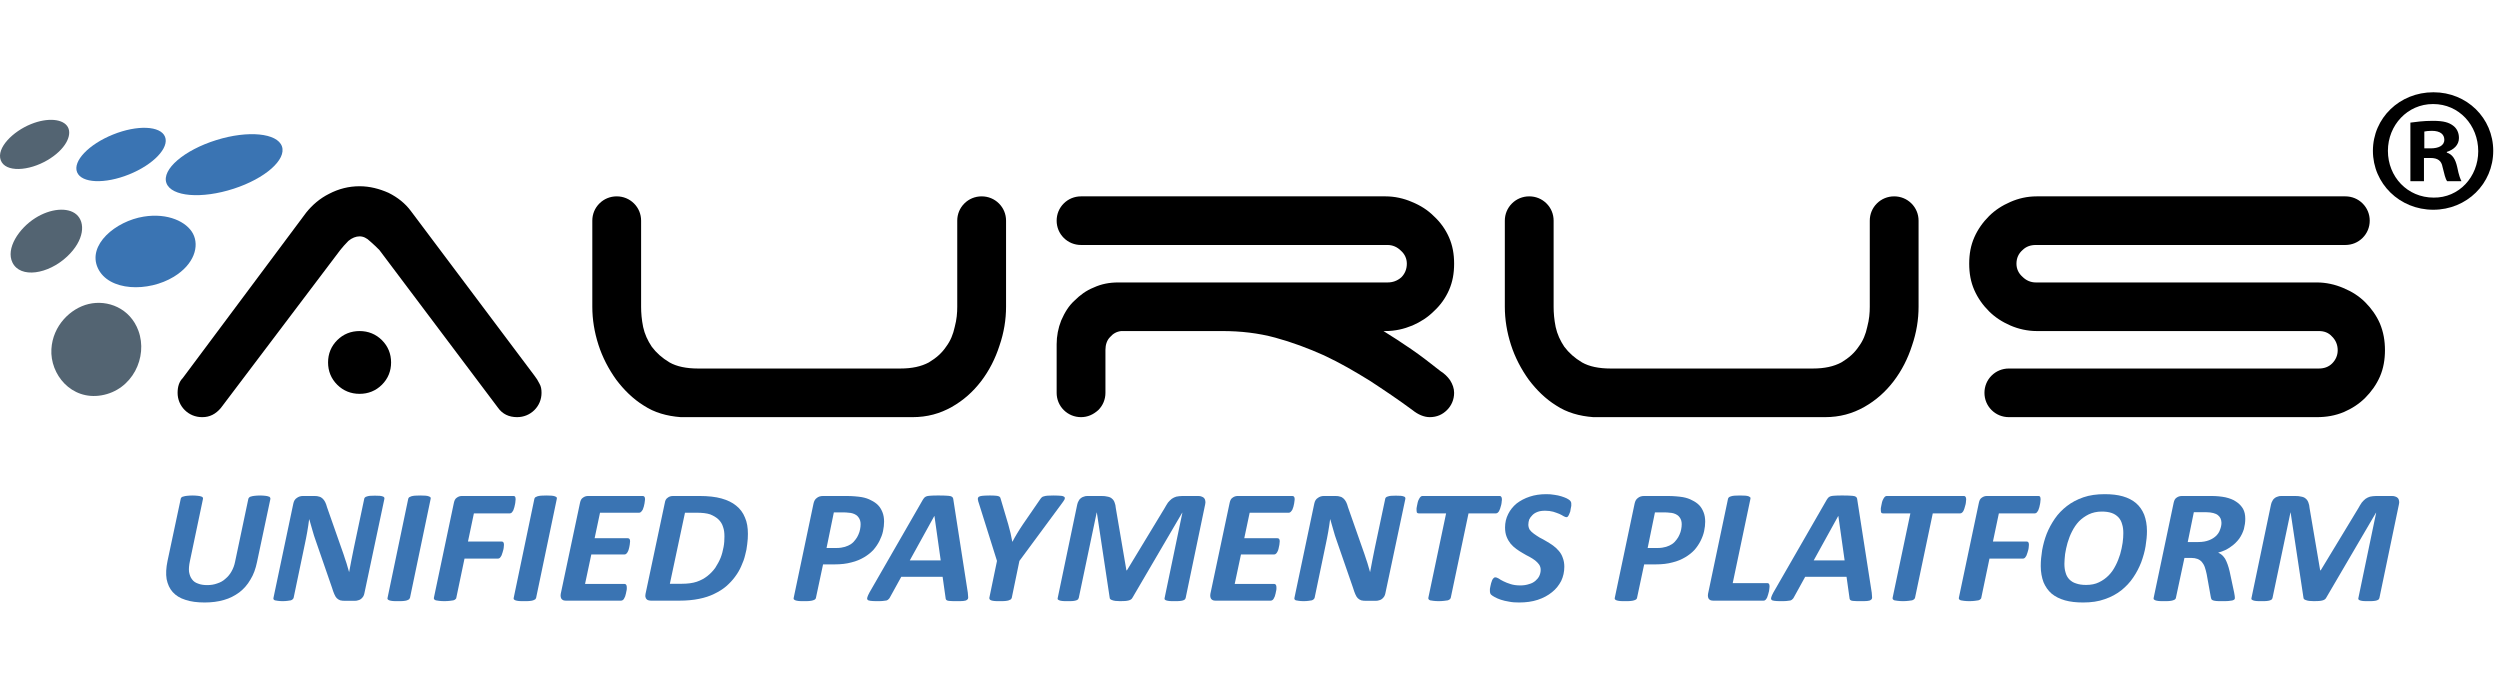 <svg width="147" height="41" viewBox="0 0 147 41" fill="none" xmlns="http://www.w3.org/2000/svg">
<g clip-path="url(#clip0_1746_5613)">
<path d="M10.443 23.099C10.443 22.741 10.533 22.444 10.742 22.235L18.005 12.499C18.363 12.052 18.812 11.665 19.349 11.397C19.917 11.1 20.515 10.951 21.143 10.951C21.74 10.951 22.308 11.1 22.846 11.338C23.384 11.606 23.832 11.963 24.161 12.41L31.424 22.086C31.543 22.235 31.633 22.384 31.722 22.563C31.812 22.712 31.842 22.89 31.842 23.099C31.842 23.486 31.693 23.843 31.424 24.111C31.155 24.379 30.796 24.528 30.407 24.528C29.929 24.528 29.541 24.349 29.272 23.962L22.308 14.702C22.159 14.553 21.98 14.375 21.77 14.196C21.561 13.988 21.352 13.898 21.143 13.898C20.933 13.898 20.694 13.988 20.485 14.166C20.276 14.375 20.127 14.553 20.007 14.702L12.984 23.992C12.685 24.349 12.326 24.528 11.908 24.528H11.878C11.489 24.528 11.131 24.379 10.862 24.111C10.593 23.843 10.443 23.486 10.443 23.099ZM19.29 21.312C19.29 20.806 19.469 20.359 19.828 20.002C20.186 19.645 20.635 19.466 21.143 19.466C21.651 19.466 22.099 19.645 22.458 20.002C22.816 20.359 22.996 20.806 22.996 21.312C22.996 21.818 22.816 22.265 22.458 22.622C22.099 22.98 21.651 23.158 21.143 23.158C20.635 23.158 20.186 22.98 19.828 22.622C19.469 22.265 19.29 21.818 19.29 21.312Z" fill="black"/>
<path d="M34.828 18.037V12.975C34.828 12.588 34.977 12.231 35.247 11.963C35.516 11.695 35.874 11.546 36.263 11.546C36.651 11.546 37.01 11.695 37.279 11.963C37.548 12.231 37.697 12.588 37.697 12.975V18.037C37.697 18.394 37.727 18.781 37.817 19.228C37.906 19.645 38.086 20.032 38.325 20.389C38.594 20.747 38.923 21.044 39.371 21.312C39.789 21.55 40.357 21.669 41.044 21.669H52.939C53.627 21.669 54.164 21.55 54.613 21.312C55.061 21.044 55.39 20.747 55.629 20.389C55.898 20.032 56.047 19.645 56.137 19.228C56.257 18.781 56.286 18.394 56.286 18.037V12.975C56.286 12.588 56.436 12.231 56.705 11.963C56.974 11.695 57.333 11.546 57.721 11.546C58.11 11.546 58.468 11.695 58.737 11.963C59.006 12.231 59.156 12.588 59.156 12.975V18.037C59.156 18.781 59.036 19.555 58.767 20.33C58.528 21.074 58.169 21.789 57.691 22.414C57.213 23.039 56.645 23.545 55.958 23.932C55.27 24.319 54.523 24.528 53.657 24.528H40.028C39.221 24.468 38.474 24.26 37.847 23.843C37.219 23.456 36.681 22.92 36.233 22.325C35.785 21.699 35.426 21.015 35.187 20.27C34.948 19.526 34.828 18.781 34.828 18.037Z" fill="black"/>
<path d="M62.131 23.099V20.24C62.131 19.764 62.221 19.288 62.4 18.841C62.609 18.364 62.848 17.977 63.177 17.68C63.506 17.352 63.864 17.084 64.313 16.905C64.761 16.697 65.239 16.608 65.747 16.608H81.587C81.886 16.608 82.155 16.518 82.394 16.31C82.603 16.102 82.722 15.834 82.722 15.506C82.722 15.208 82.603 14.94 82.364 14.732C82.155 14.524 81.886 14.405 81.587 14.405H63.565C63.177 14.405 62.818 14.256 62.549 13.988C62.28 13.72 62.131 13.362 62.131 12.975C62.131 12.588 62.28 12.231 62.549 11.963C62.818 11.695 63.177 11.546 63.565 11.546H81.467C82.005 11.546 82.543 11.665 83.021 11.874C83.529 12.082 83.948 12.35 84.306 12.707C84.695 13.065 84.994 13.482 85.203 13.958C85.412 14.434 85.502 14.94 85.502 15.506C85.502 16.072 85.412 16.578 85.203 17.054C84.994 17.531 84.695 17.948 84.306 18.305C83.948 18.662 83.529 18.93 83.051 19.139C82.543 19.347 82.035 19.466 81.467 19.466H81.348C81.886 19.794 82.424 20.151 82.992 20.538C83.559 20.925 84.127 21.372 84.695 21.818C84.934 21.967 85.114 22.146 85.263 22.354C85.412 22.593 85.502 22.831 85.502 23.099C85.502 23.486 85.353 23.843 85.084 24.111C84.814 24.379 84.486 24.528 84.067 24.528C83.739 24.528 83.38 24.379 83.051 24.111C82.244 23.515 81.407 22.95 80.541 22.384C79.674 21.848 78.807 21.342 77.851 20.895C76.925 20.479 75.968 20.121 74.982 19.853C73.996 19.585 72.95 19.466 71.874 19.466H65.927C65.657 19.496 65.448 19.615 65.269 19.823C65.09 20.002 65 20.27 65 20.568V23.099C65 23.486 64.85 23.843 64.582 24.111C64.283 24.379 63.954 24.528 63.565 24.528C63.177 24.528 62.818 24.379 62.549 24.111C62.28 23.843 62.131 23.486 62.131 23.099Z" fill="black"/>
<path d="M88.484 18.037V12.975C88.484 12.588 88.634 12.231 88.903 11.963C89.172 11.695 89.53 11.546 89.919 11.546C90.308 11.546 90.666 11.695 90.935 11.963C91.204 12.231 91.353 12.588 91.353 12.975V18.037C91.353 18.394 91.383 18.781 91.473 19.228C91.563 19.645 91.742 20.032 91.981 20.389C92.25 20.747 92.579 21.044 93.027 21.312C93.446 21.55 94.013 21.669 94.701 21.669H106.596C107.283 21.669 107.821 21.55 108.269 21.312C108.718 21.044 109.046 20.747 109.285 20.389C109.554 20.032 109.704 19.645 109.793 19.228C109.913 18.781 109.943 18.394 109.943 18.037V12.975C109.943 12.588 110.092 12.231 110.361 11.963C110.63 11.695 110.989 11.546 111.377 11.546C111.766 11.546 112.124 11.695 112.393 11.963C112.662 12.231 112.812 12.588 112.812 12.975V18.037C112.812 18.781 112.692 19.555 112.423 20.33C112.184 21.074 111.825 21.789 111.347 22.414C110.869 23.039 110.301 23.545 109.614 23.932C108.927 24.319 108.18 24.528 107.313 24.528H93.685C92.878 24.468 92.131 24.26 91.503 23.843C90.875 23.456 90.337 22.92 89.889 22.325C89.441 21.699 89.082 21.015 88.843 20.27C88.604 19.526 88.484 18.781 88.484 18.037Z" fill="black"/>
<path d="M115.789 15.506C115.789 14.94 115.879 14.434 116.088 13.958C116.297 13.482 116.596 13.065 116.955 12.707C117.313 12.35 117.732 12.082 118.21 11.874C118.688 11.665 119.196 11.546 119.764 11.546H137.905C138.294 11.546 138.652 11.695 138.921 11.963C139.19 12.231 139.34 12.588 139.34 12.975C139.34 13.362 139.19 13.72 138.921 13.988C138.652 14.256 138.294 14.405 137.905 14.405H119.704C119.405 14.405 119.136 14.494 118.927 14.702C118.688 14.911 118.568 15.179 118.568 15.506C118.568 15.804 118.688 16.072 118.927 16.28C119.136 16.489 119.405 16.608 119.704 16.608H136.231C136.77 16.608 137.308 16.727 137.786 16.935C138.294 17.144 138.712 17.412 139.071 17.769C139.429 18.126 139.728 18.543 139.938 19.02C140.147 19.526 140.236 20.032 140.236 20.598C140.236 21.134 140.147 21.669 139.938 22.146C139.728 22.622 139.429 23.039 139.071 23.396C138.712 23.754 138.294 24.022 137.816 24.23C137.308 24.439 136.8 24.528 136.231 24.528H118.12C117.732 24.528 117.373 24.379 117.104 24.111C116.835 23.843 116.686 23.486 116.686 23.099C116.686 22.712 116.835 22.354 117.104 22.086C117.373 21.818 117.732 21.669 118.12 21.669H136.35C136.65 21.669 136.919 21.58 137.128 21.372C137.338 21.163 137.457 20.895 137.457 20.598C137.457 20.27 137.338 20.002 137.128 19.794C136.919 19.555 136.65 19.466 136.35 19.466H119.764C119.226 19.466 118.688 19.347 118.21 19.139C117.732 18.93 117.313 18.662 116.955 18.305C116.596 17.948 116.297 17.531 116.088 17.054C115.879 16.578 115.789 16.072 115.789 15.506Z" fill="black"/>
<path d="M15.112 33.05C15.031 33.44 14.908 33.79 14.724 34.082C14.55 34.384 14.336 34.628 14.07 34.832C13.804 35.027 13.508 35.183 13.16 35.28C12.823 35.378 12.445 35.426 12.036 35.426C11.596 35.426 11.218 35.378 10.901 35.27C10.584 35.173 10.339 35.017 10.155 34.813C9.971 34.608 9.859 34.355 9.797 34.053C9.746 33.742 9.767 33.391 9.849 32.992L10.625 29.34C10.625 29.301 10.646 29.281 10.666 29.252C10.697 29.223 10.727 29.203 10.789 29.194C10.84 29.174 10.912 29.164 10.993 29.154C11.085 29.145 11.187 29.135 11.32 29.135C11.443 29.135 11.545 29.145 11.637 29.154C11.719 29.164 11.78 29.174 11.831 29.194C11.872 29.203 11.903 29.223 11.923 29.252C11.934 29.281 11.944 29.301 11.934 29.34L11.167 32.992C11.116 33.235 11.095 33.44 11.116 33.625C11.147 33.8 11.198 33.946 11.29 34.063C11.371 34.18 11.494 34.267 11.648 34.316C11.79 34.374 11.975 34.404 12.179 34.404C12.394 34.404 12.588 34.374 12.772 34.306C12.956 34.248 13.119 34.16 13.252 34.034C13.395 33.917 13.518 33.771 13.61 33.605C13.712 33.43 13.784 33.235 13.825 33.021L14.601 29.34C14.611 29.301 14.622 29.281 14.652 29.252C14.673 29.223 14.714 29.203 14.765 29.194C14.816 29.174 14.887 29.164 14.969 29.154C15.061 29.145 15.164 29.135 15.296 29.135C15.419 29.135 15.521 29.145 15.603 29.154C15.685 29.164 15.746 29.174 15.787 29.194C15.838 29.203 15.869 29.223 15.879 29.252C15.899 29.281 15.899 29.301 15.899 29.34L15.112 33.05Z" fill="#3A74B3"/>
<path d="M21.427 34.881C21.417 34.959 21.387 35.017 21.356 35.076C21.315 35.134 21.274 35.183 21.223 35.222C21.162 35.261 21.111 35.29 21.049 35.3C20.988 35.319 20.927 35.329 20.855 35.329H20.293C20.18 35.329 20.078 35.319 20.007 35.3C19.925 35.27 19.864 35.231 19.802 35.173C19.751 35.115 19.7 35.047 19.659 34.939C19.618 34.842 19.567 34.715 19.526 34.569L18.576 31.823C18.494 31.609 18.433 31.394 18.371 31.18C18.31 30.966 18.249 30.752 18.187 30.537H18.177C18.146 30.791 18.106 31.034 18.065 31.278C18.024 31.521 17.973 31.765 17.922 32.008L17.267 35.144C17.257 35.183 17.237 35.212 17.216 35.231C17.186 35.261 17.155 35.28 17.104 35.3C17.053 35.309 16.992 35.319 16.91 35.329C16.838 35.339 16.736 35.348 16.624 35.348C16.501 35.348 16.409 35.339 16.337 35.329C16.256 35.319 16.204 35.309 16.164 35.3C16.123 35.28 16.092 35.261 16.082 35.231C16.072 35.212 16.072 35.183 16.082 35.144L17.247 29.612C17.278 29.466 17.339 29.349 17.451 29.281C17.554 29.203 17.676 29.164 17.809 29.164H18.494C18.596 29.164 18.698 29.174 18.77 29.203C18.852 29.223 18.913 29.262 18.974 29.32C19.026 29.369 19.077 29.437 19.117 29.515C19.159 29.602 19.199 29.7 19.23 29.826L20.201 32.592C20.262 32.768 20.313 32.953 20.375 33.118C20.426 33.294 20.477 33.469 20.528 33.644C20.569 33.42 20.62 33.186 20.661 32.943C20.712 32.699 20.753 32.466 20.804 32.232L21.417 29.33C21.417 29.3 21.438 29.271 21.458 29.252C21.489 29.223 21.52 29.203 21.571 29.193C21.611 29.174 21.683 29.164 21.755 29.154C21.836 29.154 21.928 29.145 22.041 29.145C22.163 29.145 22.255 29.154 22.337 29.154C22.409 29.164 22.47 29.174 22.511 29.193C22.552 29.203 22.572 29.223 22.593 29.252C22.603 29.271 22.603 29.3 22.603 29.33L21.427 34.881Z" fill="#3A74B3"/>
<path d="M24.107 35.154C24.096 35.183 24.076 35.212 24.055 35.241C24.025 35.261 23.984 35.28 23.933 35.3C23.882 35.319 23.81 35.329 23.718 35.339C23.636 35.348 23.524 35.348 23.401 35.348C23.268 35.348 23.166 35.348 23.084 35.339C23.003 35.329 22.941 35.319 22.89 35.3C22.849 35.28 22.808 35.261 22.798 35.241C22.778 35.212 22.778 35.183 22.788 35.154L24.004 29.33C24.015 29.3 24.025 29.271 24.055 29.242C24.086 29.223 24.127 29.203 24.178 29.184C24.239 29.164 24.311 29.154 24.393 29.145C24.474 29.145 24.577 29.135 24.709 29.135C24.832 29.135 24.934 29.145 25.016 29.145C25.098 29.154 25.169 29.164 25.21 29.184C25.262 29.203 25.292 29.223 25.313 29.242C25.323 29.271 25.333 29.3 25.323 29.33L24.107 35.154Z" fill="#3A74B3"/>
<path d="M30.318 29.369C30.318 29.388 30.318 29.417 30.308 29.466C30.308 29.515 30.297 29.573 30.287 29.632C30.277 29.69 30.257 29.758 30.246 29.817C30.226 29.885 30.206 29.943 30.185 30.002C30.154 30.06 30.124 30.099 30.093 30.138C30.062 30.167 30.022 30.187 29.981 30.187H27.865L27.517 31.842H29.5C29.551 31.842 29.582 31.862 29.602 31.891C29.623 31.93 29.633 31.979 29.633 32.037C29.633 32.057 29.633 32.096 29.623 32.144C29.623 32.193 29.613 32.242 29.602 32.3C29.582 32.358 29.572 32.427 29.551 32.485C29.531 32.553 29.511 32.612 29.49 32.66C29.459 32.719 29.429 32.758 29.398 32.797C29.367 32.826 29.326 32.846 29.286 32.846H27.313L26.832 35.144C26.832 35.183 26.812 35.212 26.782 35.231C26.761 35.261 26.72 35.28 26.659 35.3C26.608 35.309 26.536 35.319 26.454 35.329C26.362 35.339 26.26 35.348 26.127 35.348C26.005 35.348 25.892 35.339 25.81 35.329C25.729 35.319 25.667 35.309 25.626 35.3C25.575 35.28 25.545 35.261 25.524 35.231C25.514 35.212 25.504 35.183 25.514 35.144L26.689 29.564C26.72 29.417 26.771 29.32 26.863 29.262C26.955 29.193 27.057 29.164 27.16 29.164H30.185C30.246 29.164 30.277 29.184 30.297 29.223C30.308 29.252 30.318 29.3 30.318 29.369Z" fill="#3A74B3"/>
<path d="M31.524 35.154C31.514 35.183 31.494 35.212 31.473 35.241C31.443 35.261 31.402 35.28 31.351 35.3C31.3 35.319 31.228 35.329 31.136 35.339C31.054 35.348 30.942 35.348 30.819 35.348C30.686 35.348 30.584 35.348 30.502 35.339C30.421 35.329 30.359 35.319 30.308 35.3C30.267 35.28 30.226 35.261 30.216 35.241C30.196 35.212 30.196 35.183 30.206 35.154L31.422 29.33C31.433 29.3 31.443 29.271 31.473 29.242C31.504 29.223 31.545 29.203 31.596 29.184C31.657 29.164 31.729 29.154 31.811 29.145C31.892 29.145 31.995 29.135 32.127 29.135C32.25 29.135 32.352 29.145 32.434 29.145C32.516 29.154 32.587 29.164 32.628 29.184C32.679 29.203 32.71 29.223 32.731 29.242C32.741 29.271 32.751 29.3 32.741 29.33L31.524 35.154Z" fill="#3A74B3"/>
<path d="M37.928 29.349C37.928 29.369 37.918 29.398 37.918 29.447C37.907 29.495 37.907 29.544 37.897 29.602C37.887 29.661 37.867 29.729 37.856 29.788C37.836 29.856 37.815 29.914 37.795 29.963C37.764 30.012 37.734 30.06 37.703 30.089C37.662 30.128 37.631 30.148 37.59 30.148H35.281L34.964 31.648H36.916C36.967 31.648 36.998 31.667 37.018 31.696C37.039 31.726 37.049 31.774 37.049 31.833C37.049 31.852 37.049 31.881 37.039 31.93C37.039 31.979 37.028 32.027 37.018 32.086C37.008 32.144 36.998 32.203 36.977 32.271C36.967 32.329 36.947 32.378 36.916 32.436C36.895 32.485 36.865 32.524 36.834 32.553C36.793 32.592 36.763 32.602 36.722 32.602H34.769L34.401 34.336H36.732C36.773 34.336 36.803 34.355 36.824 34.394C36.844 34.423 36.855 34.472 36.855 34.53C36.855 34.559 36.855 34.589 36.855 34.637C36.844 34.686 36.844 34.745 36.824 34.803C36.814 34.861 36.803 34.92 36.783 34.978C36.773 35.037 36.752 35.095 36.722 35.144C36.701 35.202 36.671 35.241 36.64 35.27C36.599 35.3 36.568 35.319 36.517 35.319H33.277C33.226 35.319 33.175 35.309 33.134 35.3C33.093 35.28 33.052 35.261 33.022 35.222C33.001 35.193 32.981 35.154 32.971 35.105C32.96 35.056 32.96 34.998 32.971 34.92L34.105 29.564C34.136 29.417 34.187 29.32 34.279 29.262C34.371 29.193 34.473 29.164 34.575 29.164H37.795C37.877 29.164 37.928 29.223 37.928 29.349Z" fill="#3A74B3"/>
<path d="M43.977 31.394C43.977 31.579 43.967 31.784 43.936 31.998C43.916 32.212 43.875 32.427 43.814 32.641C43.763 32.865 43.681 33.079 43.579 33.303C43.487 33.517 43.364 33.722 43.211 33.926C43.068 34.121 42.894 34.306 42.69 34.482C42.495 34.647 42.26 34.793 41.994 34.92C41.739 35.047 41.443 35.144 41.105 35.212C40.778 35.28 40.39 35.319 39.93 35.319H38.284C38.233 35.319 38.182 35.309 38.141 35.3C38.09 35.29 38.049 35.27 38.018 35.231C37.988 35.202 37.967 35.163 37.957 35.115C37.937 35.066 37.947 34.998 37.957 34.92L39.092 29.564C39.112 29.417 39.173 29.32 39.265 29.262C39.347 29.193 39.46 29.164 39.582 29.164H41.136C41.647 29.164 42.076 29.213 42.424 29.31C42.771 29.408 43.057 29.544 43.282 29.729C43.517 29.914 43.691 30.148 43.803 30.43C43.926 30.703 43.977 31.024 43.977 31.394ZM42.597 31.541C42.597 31.336 42.577 31.151 42.516 30.985C42.465 30.81 42.373 30.664 42.24 30.537C42.117 30.421 41.953 30.323 41.759 30.245C41.555 30.177 41.289 30.148 40.962 30.148H40.277L39.388 34.326H40.083C40.431 34.326 40.727 34.287 40.962 34.209C41.197 34.131 41.412 34.014 41.586 33.878C41.77 33.732 41.923 33.576 42.056 33.391C42.178 33.196 42.291 33.001 42.373 32.797C42.454 32.592 42.505 32.378 42.546 32.164C42.587 31.95 42.597 31.745 42.597 31.541Z" fill="#3A74B3"/>
<path d="M51.984 30.674C51.984 30.849 51.963 31.034 51.922 31.229C51.882 31.424 51.81 31.609 51.718 31.794C51.626 31.979 51.503 32.164 51.36 32.329C51.207 32.495 51.023 32.641 50.808 32.768C50.594 32.894 50.348 33.001 50.062 33.069C49.786 33.147 49.449 33.186 49.071 33.186H48.396L47.977 35.154C47.977 35.183 47.957 35.212 47.926 35.241C47.906 35.261 47.865 35.28 47.803 35.3C47.752 35.319 47.681 35.329 47.589 35.339C47.507 35.348 47.395 35.348 47.272 35.348C47.149 35.348 47.047 35.348 46.965 35.339C46.883 35.329 46.822 35.319 46.771 35.3C46.73 35.28 46.689 35.261 46.679 35.241C46.659 35.222 46.659 35.183 46.669 35.154L47.834 29.612C47.865 29.466 47.926 29.349 48.028 29.281C48.12 29.203 48.243 29.164 48.396 29.164H49.807C49.98 29.164 50.134 29.174 50.267 29.184C50.41 29.193 50.543 29.213 50.675 29.232C50.88 29.271 51.064 29.33 51.217 29.417C51.381 29.495 51.524 29.593 51.636 29.71C51.749 29.826 51.831 29.973 51.892 30.128C51.953 30.284 51.984 30.469 51.984 30.674ZM50.604 30.82C50.604 30.664 50.563 30.528 50.481 30.421C50.41 30.313 50.287 30.235 50.134 30.187C50.062 30.167 49.98 30.148 49.899 30.148C49.807 30.138 49.715 30.128 49.602 30.128H49.03L48.601 32.222H49.194C49.388 32.222 49.551 32.193 49.684 32.154C49.817 32.115 49.94 32.057 50.042 31.988C50.144 31.92 50.226 31.833 50.297 31.735C50.369 31.648 50.43 31.541 50.471 31.443C50.522 31.336 50.553 31.229 50.573 31.122C50.594 31.015 50.604 30.917 50.604 30.82Z" fill="#3A74B3"/>
<path d="M56.908 34.852C56.919 34.968 56.929 35.056 56.929 35.124C56.929 35.193 56.908 35.241 56.857 35.27C56.816 35.309 56.745 35.329 56.632 35.339C56.53 35.348 56.397 35.348 56.213 35.348C56.091 35.348 55.978 35.348 55.907 35.339C55.825 35.339 55.764 35.329 55.723 35.319C55.672 35.3 55.641 35.28 55.631 35.261C55.61 35.231 55.6 35.193 55.6 35.154L55.426 33.917H52.994L52.329 35.124C52.309 35.173 52.278 35.202 52.248 35.231C52.217 35.27 52.176 35.29 52.125 35.309C52.063 35.319 51.992 35.329 51.89 35.339C51.798 35.348 51.675 35.348 51.532 35.348C51.379 35.348 51.266 35.339 51.185 35.329C51.093 35.319 51.041 35.3 51.011 35.261C50.98 35.231 50.98 35.173 51.001 35.115C51.021 35.046 51.062 34.959 51.123 34.842L54.261 29.388C54.292 29.33 54.333 29.291 54.363 29.252C54.394 29.223 54.445 29.193 54.506 29.174C54.568 29.164 54.65 29.145 54.752 29.145C54.854 29.135 54.997 29.135 55.161 29.135C55.365 29.135 55.518 29.135 55.631 29.145C55.743 29.145 55.835 29.164 55.897 29.174C55.958 29.193 55.999 29.223 56.019 29.252C56.04 29.291 56.06 29.34 56.06 29.398L56.908 34.852ZM54.946 30.343H54.936L53.495 32.953H55.314L54.946 30.343Z" fill="#3A74B3"/>
<path d="M59.941 32.982L59.492 35.154C59.482 35.183 59.461 35.212 59.441 35.241C59.41 35.261 59.369 35.28 59.318 35.3C59.267 35.319 59.196 35.329 59.103 35.339C59.022 35.348 58.909 35.348 58.787 35.348C58.664 35.348 58.551 35.348 58.47 35.339C58.388 35.329 58.327 35.319 58.276 35.3C58.235 35.28 58.204 35.261 58.194 35.241C58.173 35.212 58.173 35.183 58.173 35.154L58.623 32.982L57.57 29.632C57.529 29.524 57.509 29.437 57.499 29.369C57.489 29.3 57.509 29.252 57.55 29.213C57.591 29.184 57.662 29.164 57.754 29.154C57.856 29.145 57.999 29.135 58.184 29.135C58.316 29.135 58.429 29.135 58.511 29.145C58.592 29.145 58.664 29.164 58.705 29.174C58.756 29.193 58.787 29.213 58.807 29.242C58.817 29.271 58.838 29.31 58.848 29.359L59.287 30.839C59.339 31.015 59.379 31.19 59.42 31.346C59.451 31.502 59.492 31.677 59.523 31.852H59.533C59.625 31.677 59.717 31.511 59.819 31.346C59.921 31.18 60.023 31.015 60.136 30.849L61.168 29.349C61.199 29.3 61.23 29.271 61.26 29.242C61.291 29.213 61.332 29.193 61.383 29.184C61.434 29.164 61.505 29.154 61.597 29.145C61.679 29.145 61.802 29.135 61.945 29.135C62.139 29.135 62.292 29.145 62.395 29.154C62.497 29.164 62.558 29.193 62.589 29.223C62.62 29.262 62.62 29.31 62.589 29.378C62.548 29.447 62.497 29.524 62.415 29.632L59.941 32.982Z" fill="#3A74B3"/>
<path d="M69.718 35.154C69.708 35.183 69.698 35.212 69.677 35.241C69.657 35.261 69.616 35.28 69.575 35.3C69.524 35.319 69.462 35.329 69.37 35.339C69.289 35.348 69.186 35.348 69.064 35.348C68.941 35.348 68.829 35.348 68.747 35.339C68.675 35.329 68.614 35.319 68.563 35.3C68.522 35.28 68.491 35.261 68.481 35.241C68.471 35.212 68.471 35.183 68.481 35.154L69.524 30.148H69.513L66.59 35.144C66.549 35.231 66.468 35.28 66.355 35.309C66.243 35.339 66.079 35.348 65.865 35.348C65.65 35.348 65.497 35.329 65.405 35.29C65.302 35.261 65.251 35.212 65.251 35.154L64.495 30.138H64.485L63.432 35.154C63.422 35.183 63.411 35.212 63.391 35.241C63.371 35.261 63.33 35.28 63.289 35.3C63.238 35.319 63.166 35.329 63.095 35.339C63.013 35.348 62.901 35.348 62.778 35.348C62.655 35.348 62.553 35.348 62.471 35.339C62.389 35.329 62.328 35.319 62.287 35.3C62.236 35.28 62.216 35.261 62.195 35.241C62.185 35.212 62.185 35.183 62.195 35.154L63.34 29.671C63.36 29.593 63.381 29.515 63.422 29.456C63.452 29.388 63.493 29.34 63.544 29.3C63.596 29.252 63.657 29.223 63.728 29.203C63.79 29.174 63.861 29.164 63.943 29.164H64.761C64.904 29.164 65.026 29.174 65.129 29.203C65.241 29.223 65.323 29.262 65.384 29.32C65.456 29.378 65.507 29.456 65.537 29.544C65.578 29.641 65.599 29.748 65.609 29.875L66.233 33.537H66.263L68.481 29.875C68.543 29.758 68.614 29.651 68.675 29.554C68.747 29.466 68.819 29.398 68.9 29.33C68.982 29.271 69.074 29.232 69.166 29.203C69.268 29.184 69.391 29.164 69.524 29.164H70.454C70.536 29.164 70.607 29.174 70.668 29.203C70.73 29.223 70.771 29.252 70.812 29.3C70.842 29.34 70.863 29.388 70.873 29.456C70.883 29.515 70.883 29.583 70.863 29.661L69.718 35.154Z" fill="#3A74B3"/>
<path d="M76.127 29.349C76.127 29.369 76.117 29.398 76.117 29.447C76.107 29.495 76.107 29.544 76.096 29.602C76.086 29.661 76.066 29.729 76.055 29.788C76.035 29.856 76.015 29.914 75.994 29.963C75.963 30.012 75.933 30.06 75.902 30.089C75.861 30.128 75.831 30.148 75.79 30.148H73.48L73.163 31.648H75.115C75.166 31.648 75.197 31.667 75.217 31.696C75.238 31.726 75.248 31.774 75.248 31.833C75.248 31.852 75.248 31.881 75.238 31.93C75.238 31.979 75.228 32.027 75.217 32.086C75.207 32.144 75.197 32.203 75.177 32.271C75.166 32.329 75.146 32.378 75.115 32.436C75.095 32.485 75.064 32.524 75.033 32.553C74.993 32.592 74.962 32.602 74.921 32.602H72.969L72.601 34.336H74.931C74.972 34.336 75.003 34.355 75.023 34.394C75.044 34.423 75.054 34.472 75.054 34.53C75.054 34.559 75.054 34.589 75.054 34.637C75.044 34.686 75.044 34.745 75.023 34.803C75.013 34.861 75.003 34.92 74.982 34.978C74.972 35.037 74.952 35.095 74.921 35.144C74.9 35.202 74.87 35.241 74.839 35.27C74.798 35.3 74.768 35.319 74.716 35.319H71.476C71.425 35.319 71.374 35.309 71.333 35.3C71.292 35.28 71.251 35.261 71.221 35.222C71.2 35.193 71.18 35.154 71.17 35.105C71.159 35.056 71.159 34.998 71.17 34.92L72.304 29.564C72.335 29.417 72.386 29.32 72.478 29.262C72.57 29.193 72.672 29.164 72.775 29.164H75.994C76.076 29.164 76.127 29.223 76.127 29.349Z" fill="#3A74B3"/>
<path d="M81.461 34.881C81.451 34.959 81.42 35.017 81.389 35.076C81.348 35.134 81.307 35.183 81.256 35.222C81.195 35.261 81.144 35.29 81.083 35.3C81.021 35.319 80.96 35.329 80.888 35.329H80.326C80.214 35.329 80.112 35.319 80.04 35.3C79.958 35.27 79.897 35.231 79.836 35.173C79.784 35.115 79.733 35.047 79.692 34.939C79.652 34.842 79.6 34.715 79.56 34.569L78.609 31.823C78.527 31.609 78.466 31.394 78.405 31.18C78.343 30.966 78.282 30.752 78.221 30.537H78.21C78.18 30.791 78.139 31.034 78.098 31.278C78.057 31.521 78.006 31.765 77.955 32.008L77.301 35.144C77.29 35.183 77.27 35.212 77.25 35.231C77.219 35.261 77.188 35.28 77.137 35.3C77.086 35.309 77.025 35.319 76.943 35.329C76.871 35.339 76.769 35.348 76.657 35.348C76.534 35.348 76.442 35.339 76.371 35.329C76.289 35.319 76.238 35.309 76.197 35.3C76.156 35.28 76.125 35.261 76.115 35.231C76.105 35.212 76.105 35.183 76.115 35.144L77.28 29.612C77.311 29.466 77.372 29.349 77.485 29.281C77.587 29.203 77.71 29.164 77.842 29.164H78.527C78.629 29.164 78.732 29.174 78.803 29.203C78.885 29.223 78.946 29.262 79.008 29.32C79.059 29.369 79.11 29.437 79.151 29.515C79.192 29.602 79.233 29.7 79.263 29.826L80.234 32.592C80.296 32.768 80.347 32.953 80.408 33.118C80.459 33.294 80.51 33.469 80.561 33.644C80.602 33.42 80.653 33.186 80.694 32.943C80.745 32.699 80.786 32.466 80.837 32.232L81.451 29.33C81.451 29.3 81.471 29.271 81.491 29.252C81.522 29.223 81.553 29.203 81.604 29.193C81.645 29.174 81.716 29.164 81.788 29.154C81.87 29.154 81.962 29.145 82.074 29.145C82.197 29.145 82.289 29.154 82.371 29.154C82.442 29.164 82.503 29.174 82.544 29.193C82.585 29.203 82.606 29.223 82.626 29.252C82.636 29.271 82.636 29.3 82.636 29.33L81.461 34.881Z" fill="#3A74B3"/>
<path d="M88.312 29.369C88.312 29.388 88.312 29.427 88.301 29.476C88.301 29.525 88.291 29.573 88.281 29.641C88.271 29.7 88.25 29.758 88.23 29.826C88.22 29.885 88.189 29.953 88.168 30.002C88.148 30.06 88.117 30.099 88.076 30.138C88.046 30.167 88.005 30.187 87.964 30.187H86.349L85.306 35.144C85.296 35.183 85.276 35.212 85.255 35.231C85.225 35.261 85.184 35.28 85.133 35.3C85.072 35.309 85 35.319 84.918 35.329C84.836 35.339 84.724 35.348 84.601 35.348C84.469 35.348 84.366 35.339 84.284 35.329C84.203 35.319 84.141 35.309 84.09 35.3C84.049 35.28 84.019 35.261 83.998 35.231C83.988 35.212 83.978 35.183 83.988 35.144L85.031 30.187H83.416C83.375 30.187 83.334 30.167 83.313 30.138C83.303 30.099 83.293 30.05 83.293 29.992C83.293 29.973 83.293 29.933 83.293 29.885C83.303 29.836 83.313 29.778 83.324 29.719C83.334 29.651 83.354 29.593 83.365 29.525C83.385 29.456 83.405 29.398 83.436 29.349C83.467 29.291 83.487 29.252 83.528 29.213C83.559 29.184 83.6 29.164 83.63 29.164H88.189C88.23 29.164 88.26 29.184 88.281 29.223C88.301 29.252 88.312 29.3 88.312 29.369Z" fill="#3A74B3"/>
<path d="M92.391 29.641C92.391 29.661 92.391 29.7 92.391 29.748C92.381 29.797 92.371 29.846 92.36 29.904C92.35 29.963 92.34 30.021 92.33 30.08C92.309 30.138 92.289 30.187 92.268 30.235C92.248 30.284 92.227 30.323 92.197 30.362C92.176 30.391 92.146 30.411 92.115 30.411C92.064 30.411 92.013 30.391 91.941 30.352C91.87 30.304 91.788 30.265 91.686 30.216C91.583 30.177 91.461 30.128 91.328 30.089C91.185 30.05 91.031 30.031 90.858 30.031C90.684 30.031 90.531 30.05 90.408 30.099C90.275 30.148 90.173 30.216 90.101 30.294C90.02 30.372 89.958 30.459 89.917 30.547C89.887 30.645 89.866 30.742 89.866 30.849C89.866 30.956 89.897 31.063 89.948 31.151C90.009 31.229 90.091 31.316 90.193 31.385C90.296 31.462 90.408 31.531 90.531 31.609C90.664 31.677 90.796 31.745 90.919 31.823C91.052 31.901 91.185 31.979 91.318 32.076C91.44 32.164 91.553 32.271 91.655 32.388C91.757 32.505 91.839 32.641 91.89 32.797C91.951 32.953 91.982 33.128 91.982 33.323C91.982 33.624 91.921 33.897 91.798 34.16C91.665 34.413 91.492 34.637 91.256 34.822C91.031 35.007 90.745 35.163 90.418 35.27C90.091 35.377 89.733 35.426 89.325 35.426C89.11 35.426 88.916 35.416 88.732 35.377C88.548 35.348 88.384 35.309 88.241 35.261C88.098 35.212 87.986 35.163 87.883 35.105C87.791 35.056 87.72 35.007 87.669 34.959C87.628 34.91 87.607 34.842 87.607 34.744C87.607 34.715 87.607 34.676 87.607 34.628C87.618 34.579 87.628 34.52 87.638 34.462C87.648 34.404 87.669 34.345 87.679 34.287C87.699 34.219 87.72 34.17 87.74 34.111C87.761 34.063 87.791 34.024 87.822 33.995C87.853 33.965 87.883 33.946 87.914 33.946C87.965 33.946 88.037 33.965 88.118 34.014C88.19 34.072 88.292 34.121 88.405 34.18C88.527 34.238 88.66 34.297 88.824 34.345C88.977 34.394 89.171 34.423 89.396 34.423C89.59 34.423 89.764 34.394 89.907 34.345C90.061 34.306 90.183 34.238 90.285 34.15C90.377 34.072 90.459 33.975 90.51 33.868C90.561 33.761 90.592 33.634 90.592 33.508C90.592 33.391 90.561 33.284 90.5 33.196C90.439 33.108 90.357 33.031 90.265 32.953C90.163 32.875 90.05 32.806 89.928 32.738C89.805 32.68 89.672 32.602 89.539 32.524C89.416 32.456 89.284 32.368 89.161 32.281C89.038 32.193 88.926 32.086 88.824 31.969C88.732 31.852 88.65 31.716 88.589 31.56C88.527 31.404 88.497 31.219 88.497 31.015C88.497 30.732 88.558 30.469 88.681 30.226C88.803 29.982 88.967 29.778 89.181 29.602C89.396 29.437 89.652 29.3 89.948 29.203C90.234 29.106 90.561 29.057 90.919 29.057C91.083 29.057 91.246 29.067 91.4 29.096C91.543 29.115 91.686 29.145 91.808 29.184C91.931 29.223 92.033 29.262 92.115 29.3C92.207 29.349 92.268 29.388 92.299 29.417C92.33 29.447 92.36 29.476 92.371 29.515C92.391 29.544 92.391 29.583 92.391 29.641Z" fill="#3A74B3"/>
<path d="M100.265 30.674C100.265 30.849 100.245 31.034 100.203 31.229C100.162 31.424 100.091 31.609 99.999 31.794C99.907 31.979 99.784 32.164 99.641 32.329C99.488 32.495 99.304 32.641 99.089 32.768C98.875 32.894 98.63 33.001 98.343 33.069C98.068 33.147 97.73 33.186 97.352 33.186H96.677L96.258 35.154C96.258 35.183 96.238 35.212 96.207 35.241C96.187 35.261 96.146 35.28 96.084 35.3C96.034 35.319 95.962 35.329 95.87 35.339C95.788 35.348 95.676 35.348 95.553 35.348C95.43 35.348 95.328 35.348 95.246 35.339C95.164 35.329 95.103 35.319 95.052 35.3C95.011 35.28 94.97 35.261 94.96 35.241C94.94 35.222 94.94 35.183 94.949 35.154L96.115 29.612C96.146 29.466 96.207 29.349 96.309 29.281C96.402 29.203 96.524 29.164 96.677 29.164H98.088C98.262 29.164 98.415 29.174 98.548 29.184C98.691 29.193 98.824 29.213 98.957 29.232C99.161 29.271 99.345 29.33 99.498 29.417C99.662 29.495 99.805 29.593 99.918 29.71C100.03 29.826 100.112 29.973 100.173 30.128C100.234 30.284 100.265 30.469 100.265 30.674ZM98.885 30.82C98.885 30.664 98.844 30.528 98.763 30.421C98.691 30.313 98.568 30.235 98.415 30.187C98.343 30.167 98.262 30.148 98.18 30.148C98.088 30.138 97.996 30.128 97.884 30.128H97.311L96.882 32.222H97.475C97.669 32.222 97.832 32.193 97.965 32.154C98.098 32.115 98.221 32.057 98.323 31.988C98.425 31.92 98.507 31.833 98.579 31.735C98.65 31.648 98.711 31.541 98.752 31.443C98.804 31.336 98.834 31.229 98.854 31.122C98.875 31.015 98.885 30.917 98.885 30.82Z" fill="#3A74B3"/>
<path d="M104.05 34.482C104.05 34.501 104.05 34.54 104.04 34.589C104.04 34.637 104.03 34.686 104.02 34.754C103.999 34.813 103.989 34.881 103.968 34.949C103.948 35.017 103.928 35.076 103.907 35.134C103.877 35.183 103.856 35.231 103.815 35.27C103.784 35.3 103.744 35.319 103.703 35.319H100.749C100.687 35.319 100.646 35.309 100.596 35.3C100.555 35.28 100.514 35.261 100.483 35.222C100.462 35.193 100.442 35.154 100.432 35.105C100.421 35.056 100.421 34.998 100.432 34.92L101.607 29.33C101.618 29.3 101.628 29.271 101.659 29.242C101.679 29.223 101.719 29.203 101.781 29.184C101.832 29.164 101.903 29.154 101.986 29.145C102.078 29.145 102.18 29.135 102.312 29.135C102.436 29.135 102.537 29.145 102.63 29.145C102.711 29.154 102.773 29.164 102.823 29.184C102.864 29.203 102.895 29.223 102.916 29.242C102.926 29.271 102.936 29.3 102.926 29.33L101.884 34.287H103.928C103.968 34.287 103.999 34.306 104.02 34.336C104.04 34.374 104.05 34.423 104.05 34.482Z" fill="#3A74B3"/>
<path d="M110.059 34.852C110.069 34.968 110.079 35.056 110.079 35.124C110.079 35.193 110.059 35.241 110.007 35.27C109.966 35.309 109.895 35.329 109.782 35.339C109.681 35.348 109.547 35.348 109.363 35.348C109.241 35.348 109.129 35.348 109.057 35.339C108.975 35.339 108.914 35.329 108.873 35.319C108.821 35.3 108.791 35.28 108.781 35.261C108.761 35.231 108.75 35.193 108.75 35.154L108.577 33.917H106.144L105.479 35.124C105.459 35.173 105.429 35.202 105.398 35.231C105.367 35.27 105.326 35.29 105.275 35.309C105.214 35.319 105.142 35.329 105.04 35.339C104.948 35.348 104.825 35.348 104.682 35.348C104.529 35.348 104.416 35.339 104.335 35.329C104.243 35.319 104.191 35.3 104.161 35.261C104.13 35.231 104.13 35.173 104.151 35.115C104.171 35.046 104.212 34.959 104.273 34.842L107.411 29.388C107.442 29.33 107.483 29.291 107.513 29.252C107.544 29.223 107.595 29.193 107.657 29.174C107.718 29.164 107.8 29.145 107.902 29.145C108.004 29.135 108.147 29.135 108.311 29.135C108.515 29.135 108.668 29.135 108.781 29.145C108.893 29.145 108.985 29.164 109.046 29.174C109.108 29.193 109.149 29.223 109.169 29.252C109.189 29.291 109.21 29.34 109.21 29.398L110.059 34.852ZM108.096 30.343H108.086L106.645 32.953H108.464L108.096 30.343Z" fill="#3A74B3"/>
<path d="M115.611 29.369C115.611 29.388 115.611 29.427 115.6 29.476C115.6 29.525 115.59 29.573 115.58 29.641C115.569 29.7 115.549 29.758 115.528 29.826C115.518 29.885 115.487 29.953 115.468 30.002C115.447 30.06 115.416 30.099 115.375 30.138C115.344 30.167 115.303 30.187 115.263 30.187H113.647L112.605 35.144C112.595 35.183 112.574 35.212 112.554 35.231C112.523 35.261 112.483 35.28 112.432 35.3C112.37 35.309 112.299 35.319 112.217 35.329C112.136 35.339 112.023 35.348 111.9 35.348C111.768 35.348 111.665 35.339 111.584 35.329C111.501 35.319 111.44 35.309 111.389 35.3C111.348 35.28 111.317 35.261 111.297 35.231C111.287 35.212 111.276 35.183 111.287 35.144L112.33 30.187H110.714C110.673 30.187 110.633 30.167 110.612 30.138C110.602 30.099 110.592 30.05 110.592 29.992C110.592 29.973 110.592 29.933 110.592 29.885C110.602 29.836 110.612 29.778 110.623 29.719C110.633 29.651 110.653 29.593 110.664 29.525C110.683 29.456 110.704 29.398 110.735 29.349C110.765 29.291 110.786 29.252 110.827 29.213C110.857 29.184 110.898 29.164 110.929 29.164H115.487C115.528 29.164 115.559 29.184 115.58 29.223C115.6 29.252 115.611 29.3 115.611 29.369Z" fill="#3A74B3"/>
<path d="M119.986 29.369C119.986 29.388 119.986 29.417 119.976 29.466C119.976 29.515 119.965 29.573 119.955 29.632C119.945 29.69 119.924 29.758 119.915 29.817C119.894 29.885 119.874 29.943 119.853 30.002C119.822 30.06 119.792 30.099 119.761 30.138C119.73 30.167 119.69 30.187 119.649 30.187H117.533L117.185 31.842H119.169C119.219 31.842 119.25 31.862 119.271 31.891C119.291 31.93 119.301 31.979 119.301 32.037C119.301 32.057 119.301 32.096 119.291 32.144C119.291 32.193 119.281 32.242 119.271 32.3C119.25 32.358 119.24 32.427 119.219 32.485C119.199 32.553 119.178 32.612 119.158 32.66C119.128 32.719 119.097 32.758 119.066 32.797C119.035 32.826 118.994 32.846 118.954 32.846H116.981L116.501 35.144C116.501 35.183 116.48 35.212 116.449 35.231C116.429 35.261 116.389 35.28 116.327 35.3C116.276 35.309 116.205 35.319 116.122 35.329C116.031 35.339 115.928 35.348 115.796 35.348C115.672 35.348 115.56 35.339 115.478 35.329C115.397 35.319 115.335 35.309 115.294 35.3C115.244 35.28 115.213 35.261 115.192 35.231C115.182 35.212 115.172 35.183 115.182 35.144L116.358 29.564C116.389 29.417 116.439 29.32 116.531 29.262C116.623 29.193 116.726 29.164 116.827 29.164H119.853C119.915 29.164 119.945 29.184 119.965 29.223C119.976 29.252 119.986 29.3 119.986 29.369Z" fill="#3A74B3"/>
<path d="M126.241 31.229C126.241 31.501 126.211 31.803 126.16 32.115C126.108 32.436 126.017 32.748 125.904 33.06C125.782 33.371 125.628 33.673 125.434 33.956C125.24 34.248 125.005 34.491 124.729 34.715C124.453 34.929 124.136 35.105 123.758 35.231C123.39 35.368 122.96 35.426 122.491 35.426C122.081 35.426 121.724 35.387 121.417 35.3C121.11 35.212 120.855 35.085 120.64 34.91C120.426 34.725 120.273 34.501 120.16 34.238C120.058 33.965 119.996 33.644 119.996 33.284C119.996 32.982 120.027 32.67 120.078 32.349C120.139 32.027 120.221 31.706 120.343 31.394C120.467 31.083 120.63 30.781 120.824 30.498C121.019 30.216 121.253 29.973 121.53 29.758C121.805 29.544 122.133 29.369 122.501 29.242C122.869 29.115 123.287 29.057 123.758 29.057C124.157 29.057 124.514 29.096 124.821 29.184C125.127 29.271 125.393 29.408 125.598 29.583C125.812 29.768 125.965 29.992 126.078 30.265C126.18 30.537 126.241 30.859 126.241 31.229ZM124.851 31.346C124.851 31.151 124.831 30.976 124.779 30.82C124.739 30.664 124.667 30.528 124.566 30.42C124.463 30.313 124.341 30.226 124.177 30.167C124.014 30.109 123.819 30.08 123.584 30.08C123.297 30.08 123.042 30.138 122.817 30.245C122.603 30.352 122.408 30.489 122.245 30.654C122.081 30.829 121.949 31.024 121.836 31.248C121.724 31.462 121.642 31.686 121.571 31.92C121.509 32.144 121.458 32.368 121.427 32.583C121.407 32.797 121.387 32.982 121.387 33.147C121.387 33.342 121.407 33.517 121.458 33.673C121.499 33.829 121.571 33.956 121.672 34.063C121.775 34.17 121.908 34.258 122.071 34.306C122.235 34.365 122.429 34.394 122.664 34.394C122.95 34.394 123.206 34.345 123.421 34.238C123.645 34.131 123.83 33.995 123.993 33.829C124.157 33.663 124.289 33.469 124.401 33.245C124.514 33.031 124.595 32.806 124.667 32.583C124.729 32.358 124.779 32.135 124.81 31.92C124.841 31.706 124.851 31.511 124.851 31.346Z" fill="#3A74B3"/>
<path d="M132.022 30.508C132.022 30.713 131.992 30.907 131.94 31.112C131.879 31.307 131.787 31.502 131.664 31.677C131.531 31.852 131.368 32.018 131.163 32.154C130.969 32.3 130.724 32.417 130.427 32.495C130.591 32.563 130.724 32.68 130.837 32.855C130.938 33.04 131.031 33.284 131.102 33.595L131.368 34.842C131.378 34.91 131.388 34.978 131.399 35.027C131.409 35.085 131.409 35.134 131.409 35.173C131.409 35.202 131.399 35.231 131.378 35.251C131.358 35.27 131.317 35.29 131.256 35.309C131.204 35.319 131.122 35.329 131.031 35.339C130.928 35.348 130.806 35.348 130.653 35.348C130.519 35.348 130.407 35.348 130.315 35.339C130.233 35.329 130.172 35.319 130.121 35.3C130.08 35.28 130.049 35.261 130.029 35.231C130.018 35.202 130.008 35.163 129.998 35.124L129.753 33.761C129.722 33.605 129.681 33.469 129.64 33.342C129.599 33.225 129.538 33.128 129.467 33.04C129.396 32.962 129.313 32.904 129.212 32.865C129.109 32.826 128.987 32.806 128.853 32.806H128.445L127.943 35.154C127.943 35.183 127.924 35.212 127.893 35.241C127.872 35.261 127.831 35.28 127.77 35.3C127.719 35.319 127.647 35.329 127.565 35.339C127.474 35.348 127.372 35.348 127.238 35.348C127.116 35.348 127.013 35.348 126.932 35.339C126.85 35.329 126.789 35.319 126.738 35.3C126.697 35.28 126.656 35.261 126.645 35.241C126.626 35.222 126.626 35.183 126.635 35.154L127.811 29.564C127.842 29.417 127.893 29.32 127.984 29.262C128.077 29.193 128.189 29.164 128.301 29.164H130.039C130.335 29.164 130.611 29.193 130.857 29.242C131.102 29.3 131.317 29.378 131.48 29.495C131.654 29.602 131.787 29.748 131.889 29.914C131.981 30.08 132.022 30.274 132.022 30.508ZM130.622 30.742C130.622 30.654 130.601 30.567 130.57 30.489C130.54 30.421 130.489 30.352 130.417 30.294C130.345 30.235 130.254 30.197 130.142 30.167C130.029 30.138 129.896 30.119 129.743 30.119H128.997L128.639 31.872H129.262C129.508 31.872 129.722 31.833 129.896 31.764C130.07 31.696 130.202 31.609 130.315 31.502C130.417 31.394 130.499 31.277 130.54 31.141C130.591 31.015 130.622 30.878 130.622 30.742Z" fill="#3A74B3"/>
<path d="M139.911 35.154C139.902 35.183 139.891 35.212 139.871 35.241C139.85 35.261 139.809 35.28 139.768 35.3C139.718 35.319 139.656 35.329 139.564 35.339C139.482 35.348 139.38 35.348 139.257 35.348C139.135 35.348 139.022 35.348 138.941 35.339C138.869 35.329 138.807 35.319 138.757 35.3C138.716 35.28 138.685 35.261 138.675 35.241C138.664 35.212 138.664 35.183 138.675 35.154L139.718 30.148H139.707L136.783 35.144C136.743 35.231 136.661 35.28 136.549 35.309C136.436 35.339 136.273 35.348 136.058 35.348C135.843 35.348 135.69 35.329 135.598 35.29C135.496 35.261 135.445 35.212 135.445 35.154L134.689 30.138H134.678L133.625 35.154C133.616 35.183 133.605 35.212 133.585 35.241C133.564 35.261 133.523 35.28 133.482 35.3C133.432 35.319 133.36 35.329 133.288 35.339C133.207 35.348 133.094 35.348 132.971 35.348C132.849 35.348 132.746 35.348 132.665 35.339C132.583 35.329 132.521 35.319 132.481 35.3C132.43 35.28 132.409 35.261 132.389 35.241C132.378 35.212 132.378 35.183 132.389 35.154L133.534 29.671C133.554 29.593 133.575 29.515 133.616 29.456C133.646 29.388 133.687 29.34 133.738 29.3C133.789 29.252 133.85 29.223 133.922 29.203C133.984 29.174 134.055 29.164 134.137 29.164H134.954C135.098 29.164 135.22 29.174 135.322 29.203C135.435 29.223 135.516 29.262 135.578 29.32C135.65 29.378 135.7 29.456 135.731 29.544C135.772 29.641 135.793 29.748 135.803 29.875L136.426 33.537H136.457L138.675 29.875C138.736 29.758 138.807 29.651 138.869 29.554C138.941 29.466 139.012 29.398 139.094 29.33C139.175 29.271 139.268 29.232 139.359 29.203C139.462 29.184 139.584 29.164 139.718 29.164H140.647C140.729 29.164 140.801 29.174 140.862 29.203C140.923 29.223 140.964 29.252 141.006 29.3C141.035 29.34 141.056 29.388 141.066 29.456C141.077 29.515 141.077 29.583 141.056 29.661L139.911 35.154Z" fill="#3A74B3"/>
<path fill-rule="evenodd" clip-rule="evenodd" d="M6.645 7.911C8.073 7.335 9.442 7.394 9.703 8.041C9.964 8.69 9.018 9.681 7.59 10.256C6.162 10.833 4.792 10.773 4.532 10.125C4.271 9.478 5.217 8.486 6.645 7.911Z" fill="#3A74B3"/>
<path fill-rule="evenodd" clip-rule="evenodd" d="M1.82 7.298C2.81 6.896 3.726 6.99 3.992 7.476C4.253 7.957 3.856 8.786 2.801 9.411C1.69 10.069 0.311 10.151 0.043 9.418C-0.219 8.7 0.753 7.73 1.82 7.298Z" fill="#536472"/>
<path fill-rule="evenodd" clip-rule="evenodd" d="M2.071 12.824C2.966 12.256 3.98 12.17 4.489 12.606C5.033 13.073 4.973 14.124 3.941 15.089C2.825 16.133 1.197 16.382 0.733 15.439C0.327 14.615 1.109 13.432 2.071 12.824Z" fill="#536472"/>
<path fill-rule="evenodd" clip-rule="evenodd" d="M8.45 12.737C9.882 12.507 10.986 13.047 11.35 13.743C11.731 14.471 11.425 15.539 10.221 16.273C8.719 17.19 6.388 17.135 5.753 15.764C5.123 14.4 6.796 13.003 8.45 12.737Z" fill="#3A74B3"/>
<path fill-rule="evenodd" clip-rule="evenodd" d="M3.022 20.53C3.1 19.146 4.144 18.131 5.206 17.877C6.327 17.608 7.651 18.117 8.139 19.448C8.709 21.002 7.781 22.94 5.959 23.247C4.185 23.546 2.937 22.009 3.022 20.53Z" fill="#536472"/>
<path fill-rule="evenodd" clip-rule="evenodd" d="M12.723 8.235C14.591 7.653 16.305 7.825 16.578 8.606C16.85 9.385 15.592 10.496 13.74 11.097C11.858 11.71 10.075 11.566 9.786 10.766C9.496 9.964 10.824 8.826 12.723 8.235Z" fill="#3A74B3"/>
<path fill-rule="evenodd" clip-rule="evenodd" d="M143.096 5.426C145.048 5.426 146.602 6.937 146.602 8.869C146.602 10.8 145.048 12.333 143.075 12.333C141.102 12.333 139.527 10.8 139.527 8.869C139.527 6.937 141.102 5.426 143.075 5.426H143.096ZM143.054 6.118C141.563 6.118 140.409 7.358 140.409 8.869C140.409 10.402 141.563 11.619 143.096 11.619C144.586 11.641 145.72 10.402 145.72 8.891C145.72 7.358 144.586 6.118 143.075 6.118H143.054ZM142.529 10.654H141.731V7.21C142.046 7.169 142.487 7.105 143.054 7.105C143.705 7.105 143.999 7.21 144.229 7.378C144.44 7.526 144.586 7.777 144.586 8.113C144.586 8.534 144.271 8.807 143.873 8.932V8.973C144.208 9.08 144.376 9.353 144.482 9.815C144.586 10.338 144.67 10.527 144.734 10.654H143.893C143.789 10.527 143.726 10.233 143.621 9.815C143.558 9.457 143.348 9.289 142.907 9.289H142.529V10.654ZM142.55 8.723H142.928C143.368 8.723 143.726 8.575 143.726 8.218C143.726 7.904 143.494 7.693 142.991 7.693C142.781 7.693 142.634 7.715 142.55 7.735V8.723Z" fill="black"/>
</g>
<defs>
<clipPath id="clip0_1746_5613">
<rect width="146.602" height="40" fill="white" transform="translate(0 0.426)"/>
</clipPath>
</defs>
</svg>
